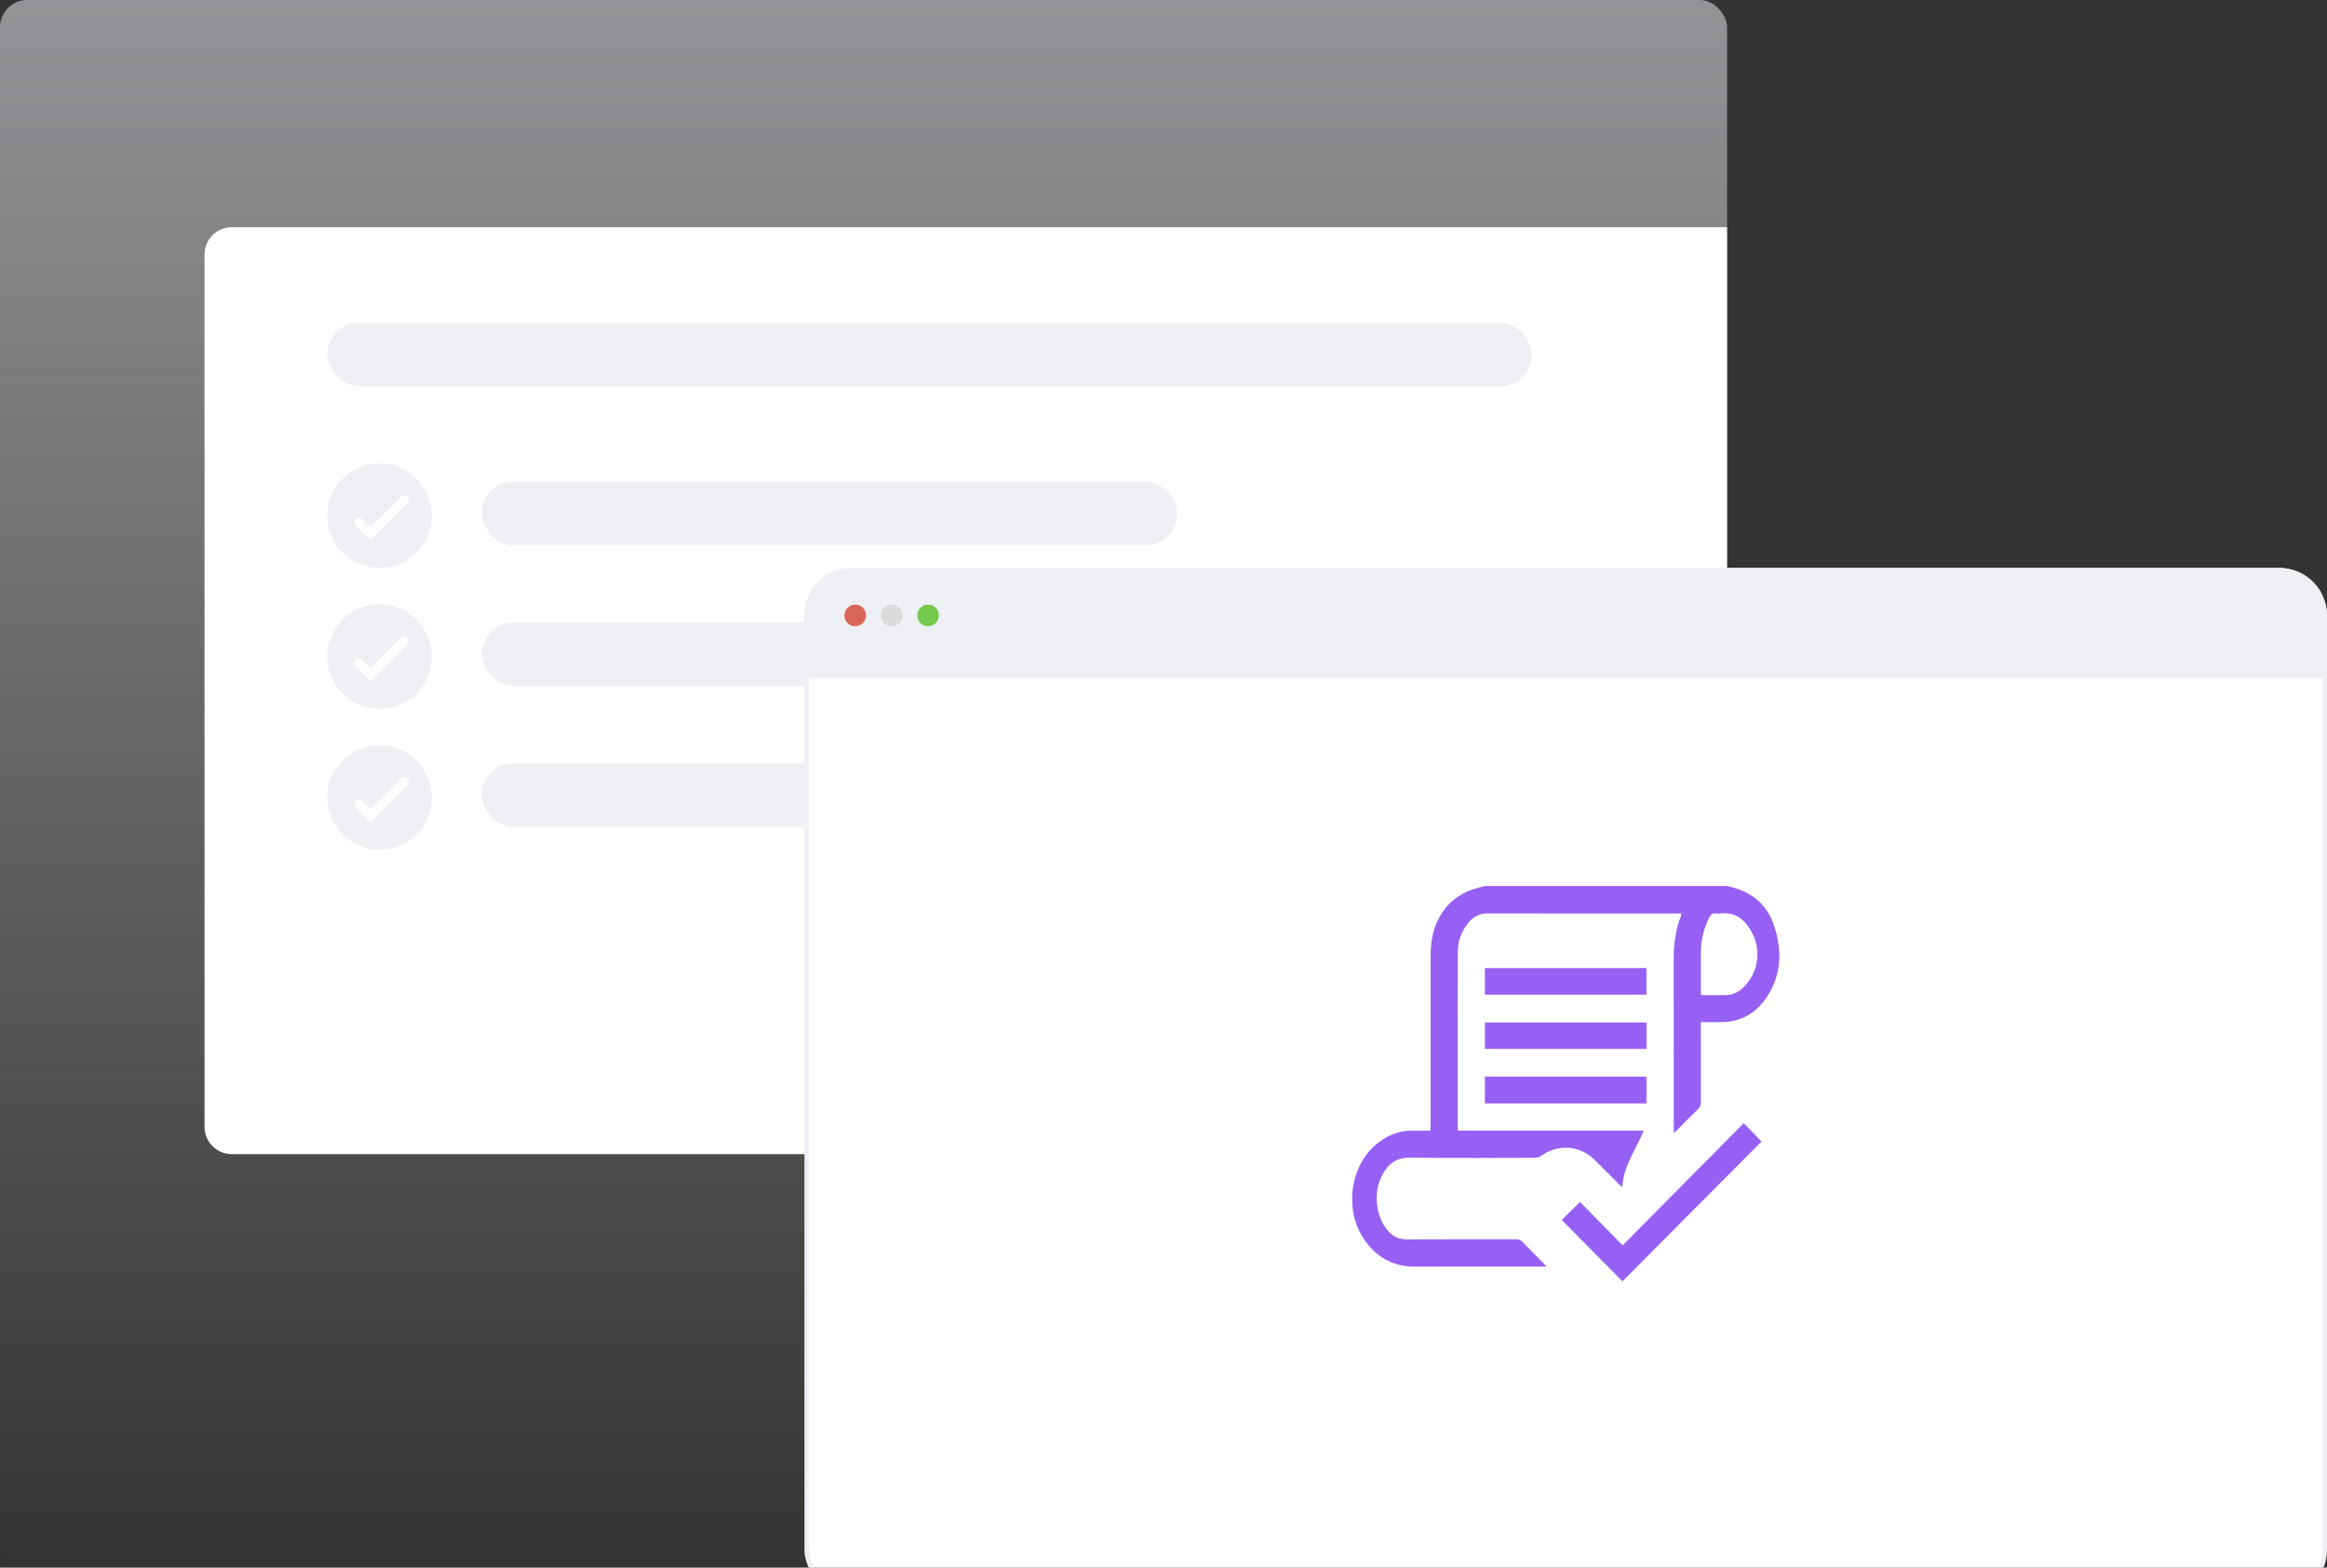 <svg width="512" height="345" viewBox="0 0 512 345" fill="none" xmlns="http://www.w3.org/2000/svg">
<rect x="0" y="0" width="512" height="345" fill="#333333" stroke="none"/>
<g clip-path="url(#clip0_1673_552)">
<rect width="380" height="345" rx="6" fill="url(#paint0_linear_1673_552)"/>
<path d="M45 56C45 52.686 47.686 50 51 50H380V254H51C47.686 254 45 251.314 45 248V56Z" fill="white"/>
<rect x="72" y="71" width="265" height="14" rx="7" fill="#EFF0F4"/>
<rect x="106" y="106" width="153" height="14" rx="7" fill="#EFF0F4"/>
<circle cx="83.5" cy="113.5" r="11.5" fill="#EFF0F4"/>
<path d="M79 115L81.5 117.5L89 110" stroke="white" stroke-width="2" stroke-linecap="round"/>
<rect x="106" y="137" width="153" height="14" rx="7" fill="#EFF0F4"/>
<circle cx="83.5" cy="144.5" r="11.5" fill="#EFF0F4"/>
<path d="M79 146L81.5 148.5L89 141" stroke="white" stroke-width="2" stroke-linecap="round"/>
<rect x="106" y="168" width="153" height="14" rx="7" fill="#EFF0F4"/>
<circle cx="83.5" cy="175.5" r="11.5" fill="#EFF0F4"/>
<path d="M79 177L81.5 179.5L89 172" stroke="white" stroke-width="2" stroke-linecap="round"/>
<rect x="177.5" y="125.5" width="334" height="225.51" rx="9.908" fill="white" stroke="#EFF0F4"/>
<g clip-path="url(#clip1_1673_552)">
<path d="M380.176 195C381.079 195.276 382.004 195.497 382.881 195.838C386.639 197.298 389.161 200.033 390.39 203.832C392.166 209.315 391.969 214.713 388.632 219.599C386.259 223.073 382.887 224.974 378.584 224.947C377.18 224.937 375.776 224.947 374.228 224.947V226.099C374.228 231.589 374.219 237.08 374.239 242.571C374.241 243.207 374.059 243.665 373.602 244.109C372.078 245.585 370.597 247.102 369.097 248.603C368.888 248.811 368.667 249.004 368.264 249.375C368.264 248.779 368.264 248.425 368.264 248.071C368.264 235.639 368.275 223.207 368.256 210.775C368.253 207.656 368.702 204.633 369.802 201.711C369.865 201.542 369.896 201.363 369.979 201.047C369.583 201.047 369.261 201.047 368.938 201.047C355.085 201.047 341.232 201.066 327.38 201.025C325.476 201.019 324.076 201.784 322.957 203.219C321.551 205.022 320.761 207.094 320.755 209.378C320.724 222.335 320.737 235.29 320.737 248.247C320.737 248.399 320.768 248.551 320.798 248.831H361.66C359.955 252.988 357.193 256.557 356.945 261.291C356.587 260.955 356.348 260.744 356.123 260.518C354.383 258.779 352.648 257.034 350.906 255.298C347.634 252.035 342.802 251.69 339.064 254.404C338.704 254.665 338.176 254.804 337.724 254.806C328.59 254.828 319.456 254.904 310.326 254.776C307.33 254.736 305.482 256.051 304.153 258.538C302.088 262.404 302.651 267.845 305.449 270.948C306.538 272.156 307.82 272.772 309.489 272.764C317.488 272.723 325.487 272.753 333.486 272.734C334.114 272.734 334.573 272.892 335.017 273.356C336.484 274.888 337.997 276.378 339.487 277.888C339.696 278.097 339.88 278.329 340.254 278.752C339.655 278.752 339.276 278.752 338.896 278.752C329.701 278.752 320.507 278.732 311.312 278.761C306.377 278.776 302.646 276.576 299.989 272.527C295.918 266.322 296.95 257.257 302.283 252.307C304.671 250.091 307.51 248.792 310.851 248.848C312.102 248.868 313.355 248.852 314.711 248.852C314.732 248.405 314.767 248.019 314.767 247.633C314.77 235.232 314.774 222.83 314.767 210.43C314.765 207.486 315.205 204.644 316.611 202.03C318.516 198.487 321.5 196.343 325.347 195.36C325.786 195.249 326.222 195.121 326.661 195C344.499 195 362.338 195 380.176 195ZM374.289 218.994C376.062 218.994 377.799 218.979 379.537 218.998C381.129 219.016 382.456 218.421 383.582 217.321C386.779 214.195 387.604 209.413 385.562 205.412C384.12 202.583 382.05 200.674 378.595 201.045C378.232 201.084 377.855 201.097 377.495 201.042C376.758 200.925 376.403 201.29 376.093 201.912C374.903 204.293 374.252 206.801 374.239 209.467C374.227 212.364 374.232 215.26 374.234 218.157C374.234 218.399 374.265 218.64 374.291 218.996L374.289 218.994Z" fill="#9760F4"/>
<path d="M357.016 274.087C366.013 265.007 374.856 256.082 383.664 247.195C385.005 248.572 386.326 249.928 387.587 251.221C377.438 261.427 367.174 271.746 356.979 281.998C352.595 277.565 348.092 273.009 343.629 268.496C344.828 267.305 346.192 265.953 347.633 264.524C350.644 267.594 353.756 270.765 357.017 274.087H357.016Z" fill="#9760F4"/>
<path d="M362.263 242.836H326.715V236.938H362.263V242.836Z" fill="#9760F4"/>
<path d="M326.707 218.907V213.051H362.251V218.907H326.707Z" fill="#9760F4"/>
<path d="M362.276 225.031V230.85H326.715V225.031H362.276Z" fill="#9760F4"/>
</g>
<path d="M177 135.408C177 129.66 181.66 125 187.408 125H501.592C507.34 125 512 129.66 512 135.408V149.19H177V135.408Z" fill="#EFF0F4"/>
<path d="M188.182 133.062H188.169C186.859 133.062 185.797 134.124 185.797 135.434V135.448C185.797 136.758 186.859 137.82 188.169 137.82H188.182C189.493 137.82 190.554 136.758 190.554 135.448V135.434C190.554 134.124 189.493 133.062 188.182 133.062Z" fill="#DA6559"/>
<path d="M204.214 133.062H204.2C202.89 133.062 201.828 134.124 201.828 135.434V135.448C201.828 136.758 202.89 137.82 204.2 137.82H204.214C205.524 137.82 206.586 136.758 206.586 135.448V135.434C206.586 134.124 205.524 133.062 204.214 133.062Z" fill="#75C74D"/>
<path d="M196.202 133.062H196.188C194.878 133.062 193.816 134.124 193.816 135.434V135.448C193.816 136.758 194.878 137.82 196.188 137.82H196.202C197.512 137.82 198.574 136.758 198.574 135.448V135.434C198.574 134.124 197.512 133.062 196.202 133.062Z" fill="#DBDBDB"/>
</g>
<defs>
<linearGradient id="paint0_linear_1673_552" x1="190" y1="-308.5" x2="190" y2="345" gradientUnits="userSpaceOnUse">
<stop stop-color="#E8EAEF"/>
<stop offset="1" stop-color="#E8EAEF" stop-opacity="0"/>
</linearGradient>
<clipPath id="clip0_1673_552">
<rect width="512" height="345" fill="white"/>
</clipPath>
<clipPath id="clip1_1673_552">
<rect width="94" height="87" fill="white" transform="translate(297.5 195)"/>
</clipPath>
</defs>
</svg>

